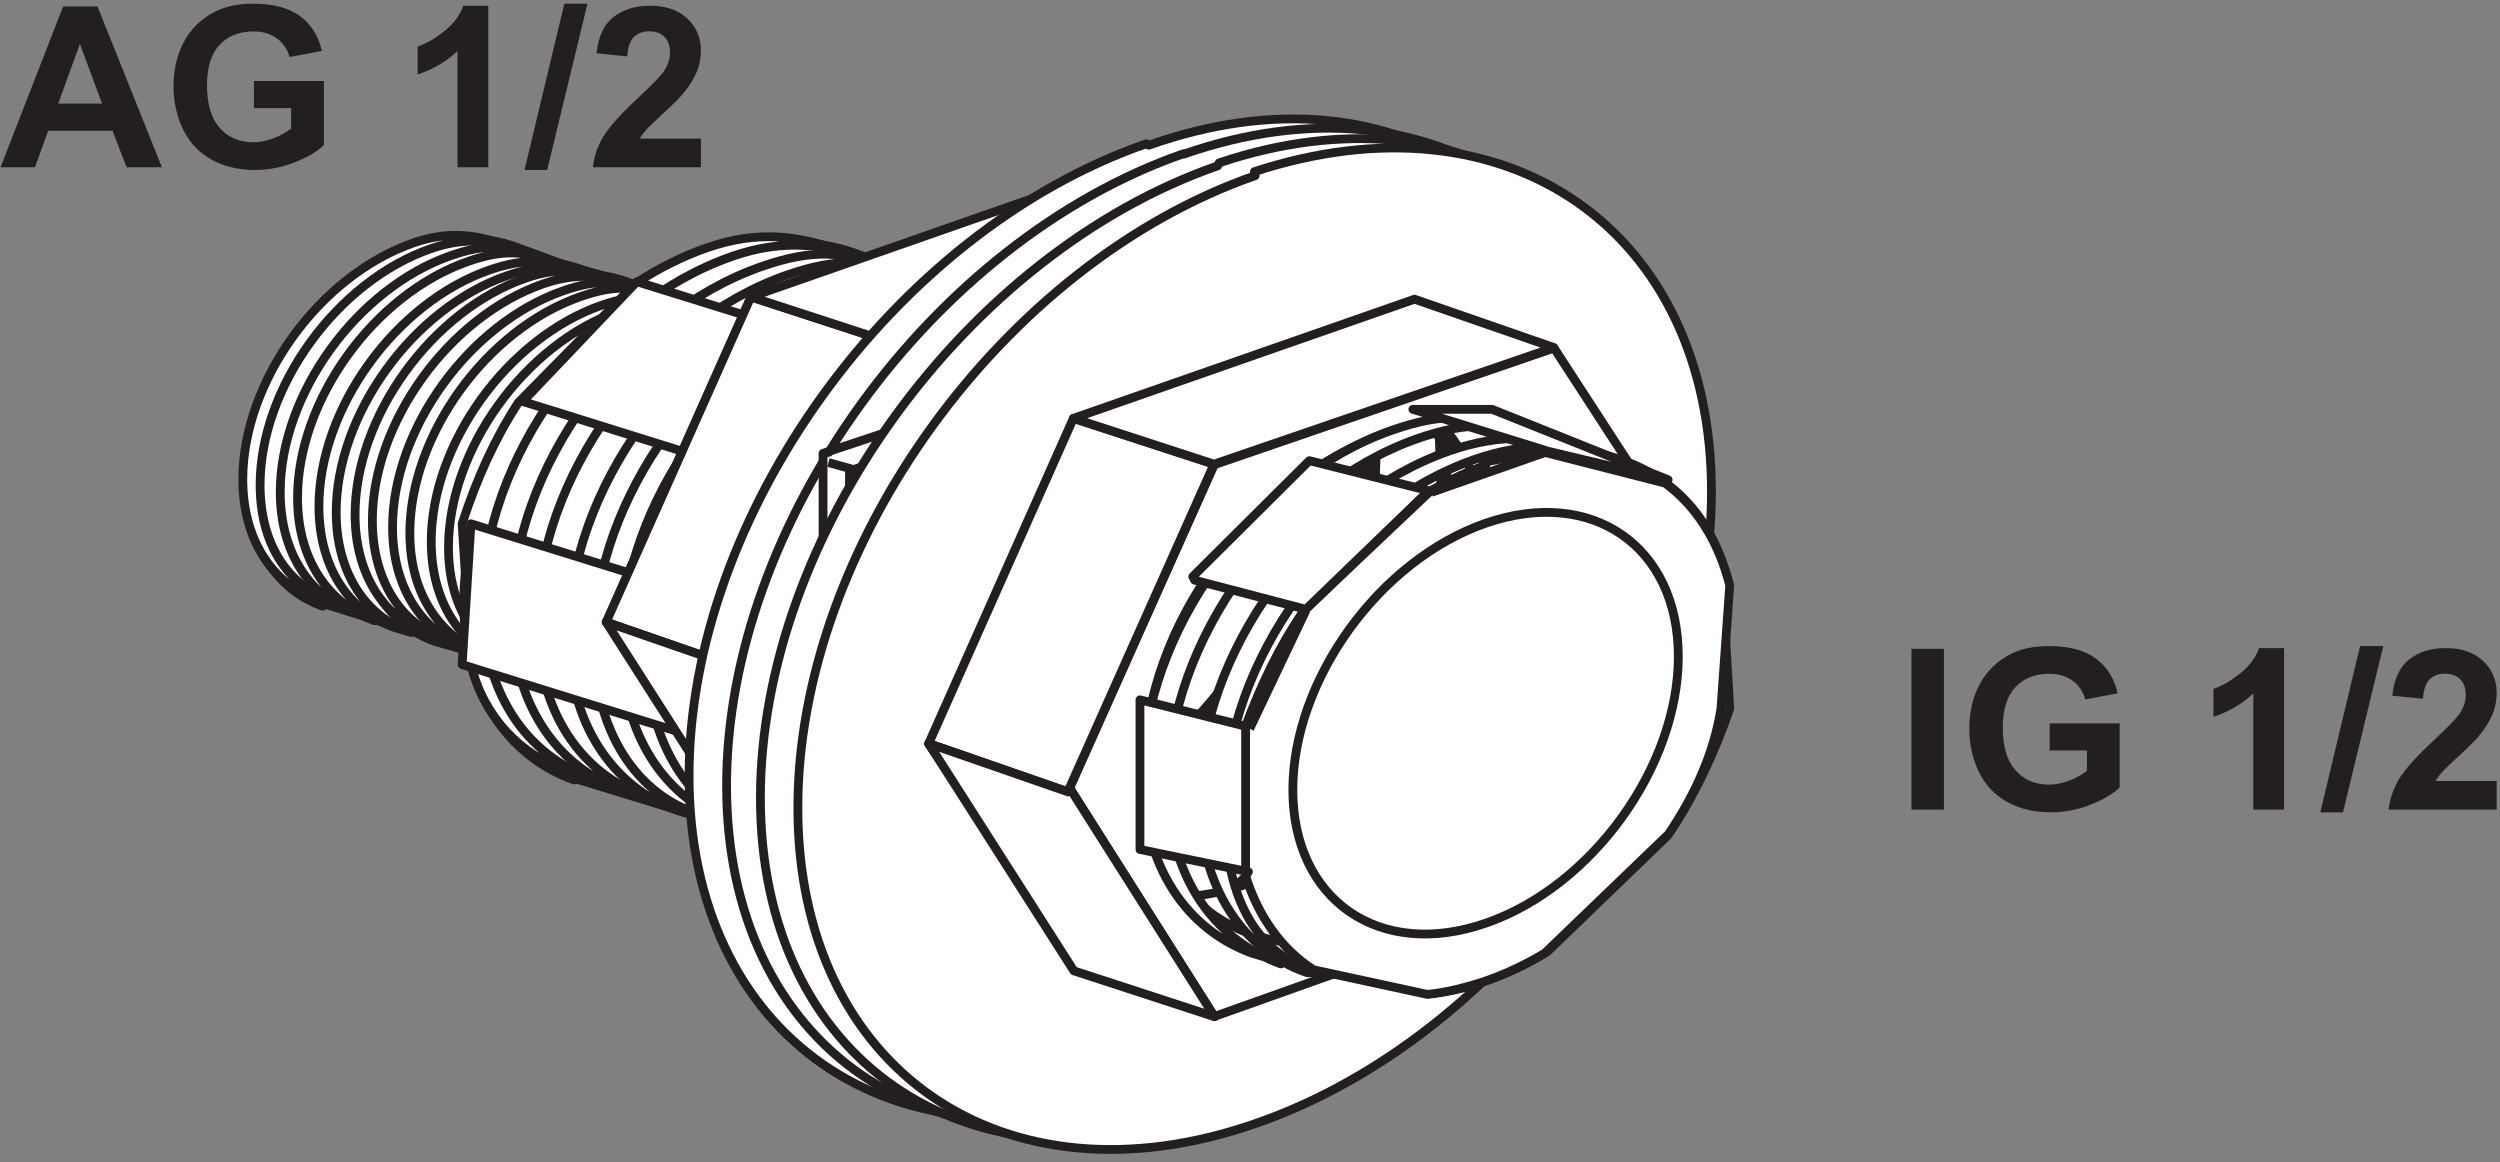 <?xml version="1.0" encoding="UTF-8"?>
<svg xmlns="http://www.w3.org/2000/svg" xmlns:xlink="http://www.w3.org/1999/xlink" width="284pt" height="132pt" viewBox="0 0 284 132" version="1.1">
<rect x="0" y="0" width="284" height="132" fill="#808080" stroke="none"/>
<defs>
<clipPath id="clip1">
  <path d="M 90 16 L 195 16 L 195 131 L 90 131 Z "/>
</clipPath>
<clipPath id="clip2">
  <path d="M 0 0.199 L 19 0.199 L 19 20 L 0 20 Z "/>
</clipPath>
<clipPath id="clip3">
  <path d="M 19 0.199 L 37 0.199 L 37 20 L 19 20 Z "/>
</clipPath>
<clipPath id="clip4">
  <path d="M 47 0.199 L 56 0.199 L 56 20 L 47 20 Z "/>
</clipPath>
<clipPath id="clip5">
  <path d="M 59 0.199 L 67 0.199 L 67 20 L 59 20 Z "/>
</clipPath>
<clipPath id="clip6">
  <path d="M 67 0.199 L 80 0.199 L 80 19 L 67 19 Z "/>
</clipPath>
<clipPath id="clip7">
  <path d="M 271 73 L 283.68 73 L 283.68 92 L 271 92 Z "/>
</clipPath>
</defs>
<g id="surface1">
<path style=" stroke:none;fill-rule:evenodd;fill:rgb(100%,100%,100%);fill-opacity:1;" d="M 36.664 68.867 C 31.516 67.043 28.105 62.059 28.105 55.113 C 28.105 44.02 36.797 31.973 47.508 28.258 C 51.527 26.863 55.27 26.887 58.352 27.969 L 72.008 32.984 L 49.238 72.5 L 36.66 68.867 "/>
<path style="fill:none;stroke-width:10;stroke-linecap:butt;stroke-linejoin:round;stroke:rgb(13.719%,12.157%,12.547%);stroke-opacity:1;stroke-miterlimit:22.926;" d="M 366.641 631.328 C 315.156 649.57 281.055 699.414 281.055 768.867 C 281.055 879.805 367.969 1000.273 475.078 1037.422 C 515.273 1051.367 552.695 1051.133 583.516 1040.312 L 720.078 990.156 L 492.383 595 L 365 635 Z " transform="matrix(0.1,0,0,-0.1,0,132)"/>
<path style=" stroke:none;fill-rule:evenodd;fill:rgb(100%,100%,100%);fill-opacity:1;" d="M 38.051 68.77 L 36.141 68.199 C 30.992 66.371 27.582 61.395 27.582 54.445 C 27.582 43.352 36.277 31.305 46.984 27.586 C 51.004 26.188 54.121 26.695 57.211 27.77 L 59.219 28.383 C 56.082 27.355 52.965 26.848 48.953 28.246 C 38.238 31.969 29.547 44.012 29.547 55.105 C 29.547 62.055 32.957 67.031 38.055 68.77 "/>
<path style="fill:none;stroke-width:10;stroke-linecap:butt;stroke-linejoin:round;stroke:rgb(13.719%,12.157%,12.547%);stroke-opacity:1;stroke-miterlimit:22.926;" d="M 380.508 632.305 L 361.406 638.008 C 309.922 656.289 275.82 706.055 275.82 775.547 C 275.82 886.484 362.773 1006.953 469.844 1044.141 C 510.039 1058.125 541.211 1053.047 572.109 1042.305 L 592.188 1036.172 C 560.82 1046.445 529.648 1051.523 489.531 1037.539 C 382.383 1000.312 295.469 879.883 295.469 768.945 C 295.469 699.453 329.57 649.688 385 635 Z " transform="matrix(0.1,0,0,-0.1,0,132)"/>
<path style=" stroke:none;fill-rule:evenodd;fill:rgb(100%,100%,100%);fill-opacity:1;" d="M 42.305 70.215 L 40.395 69.648 C 35.246 67.82 31.836 62.844 31.836 55.898 C 31.836 44.797 40.527 32.758 51.238 29.027 C 55.258 27.633 57.484 27.914 60.57 28.988 L 62.582 29.602 C 59.453 28.566 57.223 28.297 53.207 29.688 C 42.496 33.41 33.801 45.457 33.801 56.551 C 33.801 63.5 37.215 68.48 42.309 70.215 "/>
<path style="fill:none;stroke-width:10;stroke-linecap:butt;stroke-linejoin:round;stroke:rgb(13.719%,12.157%,12.547%);stroke-opacity:1;stroke-miterlimit:22.926;" d="M 423.047 617.852 L 403.945 623.516 C 352.461 641.797 318.359 691.562 318.359 761.016 C 318.359 872.031 405.273 992.422 512.383 1029.727 C 552.578 1043.672 574.844 1040.859 605.703 1030.117 L 625.82 1023.984 C 594.531 1034.336 572.227 1037.031 532.07 1023.125 C 424.961 985.898 338.008 865.43 338.008 754.492 C 338.008 685 372.148 635.195 425 615 Z " transform="matrix(0.1,0,0,-0.1,0,132)"/>
<path style=" stroke:none;fill-rule:evenodd;fill:rgb(100%,100%,100%);fill-opacity:1;" d="M 46.699 71.844 L 44.789 71.273 C 39.641 69.449 36.23 64.469 36.23 57.523 C 36.23 46.426 44.922 34.379 55.633 30.66 C 59.648 29.262 62.859 29.492 65.945 30.574 L 67.957 31.188 C 64.82 30.156 61.617 29.922 57.598 31.32 C 46.883 35.039 38.191 47.086 38.191 58.184 C 38.191 65.133 41.605 70.105 46.699 71.844 "/>
<path style="fill:none;stroke-width:10;stroke-linecap:butt;stroke-linejoin:round;stroke:rgb(13.719%,12.157%,12.547%);stroke-opacity:1;stroke-miterlimit:22.926;" d="M 466.992 601.562 L 447.891 607.266 C 396.406 625.508 362.305 675.312 362.305 744.766 C 362.305 855.742 449.219 976.211 556.328 1013.398 C 596.484 1027.383 628.594 1025.078 659.453 1014.258 L 679.57 1008.125 C 648.203 1018.438 616.172 1020.781 575.977 1006.797 C 468.828 969.609 381.914 849.141 381.914 738.164 C 381.914 668.672 416.055 618.945 466.992 601.562 Z " transform="matrix(0.1,0,0,-0.1,0,132)"/>
<path style=" stroke:none;fill-rule:evenodd;fill:rgb(100%,100%,100%);fill-opacity:1;" d="M 49.422 72.871 C 44.281 71.047 40.863 66.066 40.863 59.117 C 40.863 48.023 49.562 35.977 60.27 32.254 C 64.289 30.859 68.031 30.891 71.117 31.973 L 84.773 36.988 L 62.004 76.504 L 49.422 72.871 "/>
<path style="fill:none;stroke-width:10;stroke-linecap:butt;stroke-linejoin:round;stroke:rgb(13.719%,12.157%,12.547%);stroke-opacity:1;stroke-miterlimit:22.926;" d="M 494.219 591.289 C 442.812 609.531 408.633 659.336 408.633 728.828 C 408.633 839.766 495.625 960.234 602.695 997.461 C 642.891 1011.406 680.312 1011.094 711.172 1000.273 L 847.734 950.117 L 620.039 554.961 Z " transform="matrix(0.1,0,0,-0.1,0,132)"/>
<path style=" stroke:none;fill-rule:evenodd;fill:rgb(100%,100%,100%);fill-opacity:1;" d="M 50.812 72.773 L 48.895 72.203 C 43.754 70.375 40.336 65.395 40.336 58.449 C 40.336 47.355 49.027 35.309 59.738 31.59 C 63.758 30.191 66.871 30.699 69.969 31.773 L 71.973 32.387 C 68.84 31.355 65.719 30.852 61.707 32.246 C 50.992 35.973 42.301 48.012 42.301 59.109 C 42.301 66.059 45.715 71.039 50.812 72.777 "/>
<path style="fill:none;stroke-width:10;stroke-linecap:butt;stroke-linejoin:round;stroke:rgb(13.719%,12.157%,12.547%);stroke-opacity:1;stroke-miterlimit:22.926;" d="M 508.125 592.266 L 488.945 597.969 C 437.539 616.25 403.359 666.055 403.359 735.508 C 403.359 846.445 490.273 966.914 597.383 1004.102 C 637.578 1018.086 668.711 1013.008 699.688 1002.266 L 719.727 996.133 C 688.398 1006.445 657.188 1011.484 617.07 997.539 C 509.922 960.273 423.008 839.883 423.008 728.906 C 423.008 659.414 457.148 609.609 505 595 Z " transform="matrix(0.1,0,0,-0.1,0,132)"/>
<path style=" stroke:none;fill-rule:evenodd;fill:rgb(100%,100%,100%);fill-opacity:1;" d="M 55.07 74.219 L 53.148 73.648 C 48.012 71.828 44.594 66.84 44.594 59.895 C 44.594 48.801 53.281 36.754 63.996 33.031 C 68.016 31.637 70.234 31.91 73.324 32.992 L 75.336 33.602 C 72.203 32.574 69.98 32.293 65.961 33.691 C 55.25 37.41 46.559 49.457 46.559 60.551 C 46.559 67.496 49.973 72.484 55.07 74.215 "/>
<path style="fill:none;stroke-width:10;stroke-linecap:butt;stroke-linejoin:round;stroke:rgb(13.719%,12.157%,12.547%);stroke-opacity:1;stroke-miterlimit:22.926;" d="M 550.703 577.812 L 531.484 583.516 C 480.117 601.719 445.938 651.602 445.938 721.055 C 445.938 831.992 532.812 952.461 639.961 989.688 C 680.156 1003.633 702.344 1000.898 733.242 990.078 L 753.359 983.984 C 722.031 994.258 699.805 997.07 659.609 983.086 C 552.5 945.898 465.586 825.43 465.586 714.492 C 465.586 645.039 499.727 595.156 555 575 Z " transform="matrix(0.1,0,0,-0.1,0,132)"/>
<path style=" stroke:none;fill-rule:evenodd;fill:rgb(100%,100%,100%);fill-opacity:1;" d="M 59.461 75.844 L 57.543 75.277 C 52.398 73.449 48.988 68.469 48.988 61.523 C 48.988 50.426 57.676 38.383 68.387 34.66 C 72.402 33.266 75.613 33.496 78.699 34.578 L 80.711 35.188 C 77.57 34.156 74.367 33.922 70.352 35.32 C 59.637 39.039 50.949 51.086 50.949 62.184 C 50.949 69.129 54.359 74.109 59.461 75.84 "/>
<path style="fill:none;stroke-width:10;stroke-linecap:butt;stroke-linejoin:round;stroke:rgb(13.719%,12.157%,12.547%);stroke-opacity:1;stroke-miterlimit:22.926;" d="M 594.609 561.562 L 575.43 567.227 C 523.984 585.508 489.883 635.312 489.883 704.766 C 489.883 815.742 576.758 936.172 683.867 973.398 C 724.023 987.344 756.133 985.039 786.992 974.219 L 807.109 968.125 C 775.703 978.438 743.672 980.781 703.516 966.797 C 596.367 929.609 509.492 809.141 509.492 698.164 C 509.492 628.711 543.594 578.906 595 565 Z " transform="matrix(0.1,0,0,-0.1,0,132)"/>
<path style=" stroke:none;fill-rule:evenodd;fill:rgb(100%,100%,100%);fill-opacity:1;" d="M 71.219 40.27 C 62.973 43.125 56.25 52.402 56.25 60.957 C 56.25 69.516 62.977 74.16 71.219 71.297 C 79.461 68.457 86.156 59.164 86.156 50.609 C 86.156 42.051 79.461 37.422 71.219 40.27 "/>
<path style="fill:none;stroke-width:10;stroke-linecap:butt;stroke-linejoin:round;stroke:rgb(13.719%,12.157%,12.547%);stroke-opacity:1;stroke-miterlimit:22.926;" d="M 712.188 917.305 C 629.727 888.75 562.5 795.977 562.5 710.43 C 562.5 624.844 629.766 578.398 712.188 607.031 C 794.609 635.43 861.562 728.359 861.562 813.906 C 861.562 899.492 794.609 945.781 715 915 Z " transform="matrix(0.1,0,0,-0.1,0,132)"/>
<path style=" stroke:none;fill-rule:evenodd;fill:rgb(100%,100%,100%);fill-opacity:1;" d="M 65.215 88.602 C 57.68 85.922 52.684 78.637 52.684 68.461 C 52.684 52.215 65.414 34.582 81.09 29.129 C 86.98 27.086 92.461 27.129 96.98 28.711 L 124.531 39.086 L 94.617 97.441 L 65.211 88.602 "/>
<path style="fill:none;stroke-width:10;stroke-linecap:butt;stroke-linejoin:round;stroke:rgb(13.719%,12.157%,12.547%);stroke-opacity:1;stroke-miterlimit:22.926;" d="M 652.148 433.984 C 576.797 460.781 526.836 533.633 526.836 635.391 C 526.836 797.852 654.141 974.18 810.898 1028.711 C 869.805 1049.141 924.609 1048.711 969.805 1032.891 L 1245.312 929.141 L 946.172 345.586 L 655 435 Z " transform="matrix(0.1,0,0,-0.1,0,132)"/>
<path style=" stroke:none;fill-rule:evenodd;fill:rgb(100%,100%,100%);fill-opacity:1;" d="M 67.246 88.457 L 64.438 87.621 C 59.027 85.703 54.918 81.391 53.039 75.34 L 52.969 59.109 C 54.121 54.465 56.172 49.898 58.895 45.715 L 72.215 32.184 C 74.781 30.492 77.504 29.125 80.32 28.145 C 86.207 26.098 90.773 26.832 95.289 28.414 L 98.234 29.309 C 93.648 27.801 89.086 27.066 83.199 29.113 C 67.512 34.559 54.789 52.195 54.789 68.445 C 54.789 78.617 59.785 85.906 67.246 88.453 "/>
<path style="fill:none;stroke-width:10;stroke-linecap:butt;stroke-linejoin:round;stroke:rgb(13.719%,12.157%,12.547%);stroke-opacity:1;stroke-miterlimit:22.926;" d="M 672.461 435.43 L 644.375 443.789 C 590.273 462.969 549.18 506.094 535 565 L 525 725 C 541.211 775.352 561.719 821.016 588.945 862.852 L 722.148 998.164 C 747.812 1015.078 775.039 1028.75 803.203 1038.555 C 862.07 1059.023 907.734 1051.68 952.891 1035.859 L 982.344 1026.914 C 936.484 1041.992 890.859 1049.336 831.992 1028.867 C 675.117 974.414 547.891 798.047 547.891 635.547 C 547.891 533.828 597.852 460.938 675 435 Z " transform="matrix(0.1,0,0,-0.1,0,132)"/>
<path style=" stroke:none;fill-rule:evenodd;fill:rgb(100%,100%,100%);fill-opacity:1;" d="M 73.473 90.578 L 70.664 89.738 C 63.137 87.066 58.137 79.773 58.137 69.598 C 58.137 53.352 70.863 35.719 86.547 30.266 C 92.43 28.223 95.691 28.629 100.215 30.199 L 103.156 31.098 C 98.57 29.594 95.312 29.188 89.426 31.234 C 73.738 36.68 61.012 54.316 61.012 70.562 C 61.012 80.738 66.012 88.031 73.473 90.574 "/>
<path style="fill:none;stroke-width:10;stroke-linecap:butt;stroke-linejoin:round;stroke:rgb(13.719%,12.157%,12.547%);stroke-opacity:1;stroke-miterlimit:22.926;" d="M 734.727 414.219 L 706.641 422.617 C 631.367 449.336 581.367 522.266 581.367 624.023 C 581.367 786.484 708.633 962.812 865.469 1017.344 C 924.297 1037.773 956.914 1033.711 1002.148 1018.008 L 1031.562 1009.023 C 985.703 1024.062 953.125 1028.125 894.258 1007.656 C 737.383 953.203 610.117 776.836 610.117 614.375 C 610.117 512.617 660.117 439.688 735 415 Z " transform="matrix(0.1,0,0,-0.1,0,132)"/>
<path style=" stroke:none;fill-rule:evenodd;fill:rgb(100%,100%,100%);fill-opacity:1;" d="M 79.91 92.957 L 77.102 92.121 C 69.57 89.445 64.574 82.156 64.574 71.984 C 64.574 55.734 77.305 38.098 92.984 32.648 C 98.867 30.605 103.566 30.945 108.086 32.523 L 111.035 33.418 C 106.441 31.914 101.746 31.57 95.859 33.617 C 80.18 39.066 67.449 56.707 67.449 72.953 C 67.449 83.121 72.445 90.414 79.906 92.957 "/>
<path style="fill:none;stroke-width:10;stroke-linecap:butt;stroke-linejoin:round;stroke:rgb(13.719%,12.157%,12.547%);stroke-opacity:1;stroke-miterlimit:22.926;" d="M 799.102 390.43 L 771.016 398.789 C 695.703 425.547 645.742 498.438 645.742 600.156 C 645.742 762.656 773.047 939.023 929.844 993.516 C 988.672 1013.945 1035.664 1010.547 1080.859 994.766 L 1110.352 985.82 C 1064.414 1000.859 1017.461 1004.297 958.594 983.828 C 801.797 929.336 674.492 752.93 674.492 590.469 C 674.492 488.789 724.453 415.859 795 395 Z " transform="matrix(0.1,0,0,-0.1,0,132)"/>
<path style=" stroke:none;fill-rule:evenodd;fill:rgb(100%,100%,100%);fill-opacity:1;" d="M 85.922 94.316 L 83.117 93.484 C 75.586 90.809 70.59 83.512 70.59 73.348 C 70.59 57.094 83.324 39.461 99.004 34.012 C 104.887 31.965 109.449 32.699 113.973 34.281 L 116.918 35.176 C 112.332 33.668 107.766 32.93 101.883 34.973 C 86.199 40.422 73.473 58.062 73.473 74.309 C 73.473 84.48 78.469 91.777 85.926 94.316 "/>
<path style="fill:none;stroke-width:10;stroke-linecap:butt;stroke-linejoin:round;stroke:rgb(13.719%,12.157%,12.547%);stroke-opacity:1;stroke-miterlimit:22.926;" d="M 859.219 376.836 L 831.172 385.156 C 755.859 411.914 705.898 484.883 705.898 586.523 C 705.898 749.062 833.242 925.391 990.039 979.883 C 1048.867 1000.352 1094.492 993.008 1139.727 977.188 L 1169.18 968.242 C 1123.32 983.32 1077.656 990.703 1018.828 970.273 C 861.992 915.781 734.727 739.375 734.727 576.914 C 734.727 475.195 784.688 402.227 855 375 Z " transform="matrix(0.1,0,0,-0.1,0,132)"/>
<path style=" stroke:none;fill-rule:evenodd;fill:rgb(100%,100%,100%);fill-opacity:1;" d="M 92.156 96.434 L 89.352 95.602 C 81.82 92.926 76.82 85.633 76.82 75.461 C 76.82 59.211 89.555 41.574 105.234 36.125 C 111.117 34.082 114.379 34.488 118.898 36.066 L 121.84 36.961 C 117.254 35.449 113.992 35.047 108.109 37.09 C 92.43 42.535 79.703 60.176 79.703 76.422 C 79.703 86.598 84.695 93.891 92.156 96.43 "/>
<path style="fill:none;stroke-width:10;stroke-linecap:butt;stroke-linejoin:round;stroke:rgb(13.719%,12.157%,12.547%);stroke-opacity:1;stroke-miterlimit:22.926;" d="M 921.562 355.664 L 893.516 363.984 C 818.203 390.742 768.203 463.672 768.203 565.391 C 768.203 727.891 895.547 904.258 1052.344 958.75 C 1111.172 979.18 1143.789 975.117 1188.984 959.336 L 1218.398 950.391 C 1172.539 965.508 1139.922 969.531 1081.094 949.102 C 924.297 894.648 797.031 718.242 797.031 555.781 C 797.031 454.023 846.953 381.094 925 355 Z " transform="matrix(0.1,0,0,-0.1,0,132)"/>
<path style=" stroke:none;fill-rule:evenodd;fill:rgb(100%,100%,100%);fill-opacity:1;" d="M 95.164 97.934 C 87.629 95.254 82.633 87.961 82.633 77.785 C 82.633 61.539 95.367 43.902 111.047 38.457 C 116.926 36.41 122.414 36.461 126.93 38.035 L 146.926 45.387 L 113.586 103.246 L 95.164 97.934 "/>
<path style="fill:none;stroke-width:10;stroke-linecap:butt;stroke-linejoin:round;stroke:rgb(13.719%,12.157%,12.547%);stroke-opacity:1;stroke-miterlimit:22.926;" d="M 951.641 340.664 C 876.289 367.461 826.328 440.391 826.328 542.148 C 826.328 704.609 953.672 880.977 1110.469 935.43 C 1169.258 955.898 1224.141 955.391 1269.297 939.648 L 1469.258 866.133 L 1135.859 287.539 L 955 345 Z " transform="matrix(0.1,0,0,-0.1,0,132)"/>
<path style=" stroke:none;fill-rule:evenodd;fill:rgb(100%,100%,100%);fill-opacity:1;" d="M 97.195 97.785 L 94.387 96.957 C 86.852 94.277 81.855 86.984 81.855 76.812 C 81.855 60.562 94.59 42.926 110.27 37.477 C 116.156 35.434 120.723 36.172 125.242 37.746 L 128.184 38.645 C 123.602 37.141 119.035 36.398 113.148 38.445 C 97.465 43.891 84.734 61.531 84.734 77.777 C 84.734 87.953 89.734 95.238 97.199 97.785 "/>
<path style="fill:none;stroke-width:10;stroke-linecap:butt;stroke-linejoin:round;stroke:rgb(13.719%,12.157%,12.547%);stroke-opacity:1;stroke-miterlimit:22.926;" d="M 971.953 342.148 L 943.867 350.43 C 868.516 377.227 818.555 450.156 818.555 551.875 C 818.555 714.375 945.898 890.742 1102.695 945.234 C 1161.562 965.664 1207.227 958.281 1252.422 942.539 L 1281.836 933.555 C 1236.016 948.594 1190.352 956.016 1131.484 935.547 C 974.648 881.094 847.344 704.688 847.344 542.227 C 847.344 440.469 897.344 367.617 975 345 Z " transform="matrix(0.1,0,0,-0.1,0,132)"/>
<path style=" stroke:none;fill-rule:evenodd;fill:rgb(100%,100%,100%);fill-opacity:1;" d="M 103.422 99.902 L 100.617 99.07 C 93.086 96.398 88.09 89.102 88.09 78.93 C 88.09 62.68 100.816 45.039 116.504 39.594 C 122.383 37.547 125.645 37.953 130.164 39.531 L 133.113 40.426 C 128.523 38.914 125.262 38.512 119.379 40.559 C 103.695 46.008 90.965 63.641 90.965 79.895 C 90.965 90.062 95.965 97.355 103.426 99.898 "/>
<path style="fill:none;stroke-width:10;stroke-linecap:butt;stroke-linejoin:round;stroke:rgb(13.719%,12.157%,12.547%);stroke-opacity:1;stroke-miterlimit:22.926;" d="M 1034.219 320.977 L 1006.172 329.297 C 930.859 356.016 880.898 428.984 880.898 530.703 C 880.898 693.203 1008.164 869.609 1165.039 924.062 C 1223.828 944.531 1256.445 940.469 1301.641 924.688 L 1331.133 915.742 C 1285.234 930.859 1252.617 934.883 1193.789 914.414 C 1036.953 859.922 909.648 683.594 909.648 521.055 C 909.648 419.375 959.648 346.445 1035 325 Z " transform="matrix(0.1,0,0,-0.1,0,132)"/>
<path style=" stroke:none;fill-rule:evenodd;fill:rgb(100%,100%,100%);fill-opacity:1;" d="M 109.855 102.285 L 107.051 101.449 C 99.52 98.773 94.523 91.48 94.523 81.309 C 94.523 65.062 107.25 47.422 122.934 41.973 C 128.816 39.934 133.512 40.273 138.035 41.848 L 140.98 42.75 C 136.391 41.238 131.691 40.895 125.812 42.941 C 110.125 48.391 97.398 66.027 97.398 82.277 C 97.398 92.449 102.395 99.742 109.855 102.285 "/>
<path style="fill:none;stroke-width:10;stroke-linecap:butt;stroke-linejoin:round;stroke:rgb(13.719%,12.157%,12.547%);stroke-opacity:1;stroke-miterlimit:22.926;" d="M 1098.555 297.148 L 1070.508 305.508 C 995.195 332.266 945.234 405.195 945.234 506.914 C 945.234 669.375 1072.5 845.781 1229.336 900.273 C 1288.164 920.664 1335.117 917.266 1380.352 901.523 L 1409.805 892.5 C 1363.906 907.617 1316.914 911.055 1258.125 890.586 C 1101.25 836.094 973.984 659.727 973.984 497.227 C 973.984 395.508 1023.945 322.578 1095 295 Z " transform="matrix(0.1,0,0,-0.1,0,132)"/>
<path style=" stroke:none;fill-rule:evenodd;fill:rgb(100%,100%,100%);fill-opacity:1;" d="M 113.84 103.789 C 106.309 101.113 101.312 93.824 101.312 83.648 C 101.312 67.402 114.047 49.766 129.723 44.32 C 135.613 42.273 141.09 42.316 145.605 43.898 L 165.605 51.246 L 132.262 109.109 L 113.84 103.789 "/>
<path style="fill:none;stroke-width:10;stroke-linecap:butt;stroke-linejoin:round;stroke:rgb(13.719%,12.157%,12.547%);stroke-opacity:1;stroke-miterlimit:22.926;" d="M 1138.398 282.109 C 1063.086 308.867 1013.125 381.758 1013.125 483.516 C 1013.125 645.977 1140.469 822.344 1297.227 876.797 C 1356.133 897.266 1410.898 896.836 1456.055 881.016 L 1656.055 807.539 L 1322.617 228.906 L 1135 285 Z " transform="matrix(0.1,0,0,-0.1,0,132)"/>
<path style=" stroke:none;fill-rule:evenodd;fill:rgb(100%,100%,100%);fill-opacity:1;" d="M 115.879 103.648 L 113.07 102.812 C 105.539 100.137 100.539 92.844 100.539 82.672 C 100.539 66.426 113.273 48.785 128.953 43.34 C 134.84 41.293 139.402 42.027 143.926 43.613 L 146.867 44.504 C 142.281 43 137.715 42.258 131.828 44.305 C 116.141 49.754 103.414 67.391 103.414 83.641 C 103.414 93.812 108.414 101.102 115.879 103.648 "/>
<path style="fill:none;stroke-width:10;stroke-linecap:butt;stroke-linejoin:round;stroke:rgb(13.719%,12.157%,12.547%);stroke-opacity:1;stroke-miterlimit:22.926;" d="M 1158.789 283.516 L 1130.703 291.875 C 1055.391 318.633 1005.391 391.562 1005.391 493.281 C 1005.391 655.742 1132.734 832.148 1289.531 886.602 C 1348.398 907.07 1394.023 899.727 1439.258 883.867 L 1468.672 874.961 C 1422.812 890 1377.148 897.422 1318.281 876.953 C 1161.406 822.461 1034.141 646.094 1034.141 483.594 C 1034.141 381.875 1084.141 308.984 1155 285 Z " transform="matrix(0.1,0,0,-0.1,0,132)"/>
<path style=" stroke:none;fill-rule:evenodd;fill:rgb(100%,100%,100%);fill-opacity:1;" d="M 122.105 105.766 L 119.301 104.93 C 111.77 102.254 106.773 94.961 106.773 84.785 C 106.773 68.539 119.504 50.902 135.188 45.453 C 141.066 43.41 144.328 43.816 148.848 45.395 L 151.797 46.289 C 147.207 44.777 143.949 44.375 138.062 46.422 C 122.379 51.871 109.648 69.504 109.648 85.758 C 109.648 95.926 114.648 103.219 122.105 105.762 "/>
<path style="fill:none;stroke-width:10;stroke-linecap:butt;stroke-linejoin:round;stroke:rgb(13.719%,12.157%,12.547%);stroke-opacity:1;stroke-miterlimit:22.926;" d="M 1221.055 262.344 L 1193.008 270.703 C 1117.695 297.461 1067.734 370.391 1067.734 472.148 C 1067.734 634.609 1195.039 810.977 1351.875 865.469 C 1410.664 885.898 1443.281 881.836 1488.477 866.055 L 1517.969 857.109 C 1472.07 872.227 1439.492 876.25 1380.625 855.781 C 1223.789 801.289 1096.484 624.961 1096.484 462.422 C 1096.484 360.742 1146.484 287.812 1225 265 Z " transform="matrix(0.1,0,0,-0.1,0,132)"/>
<path style=" stroke:none;fill-rule:evenodd;fill:rgb(100%,100%,100%);fill-opacity:1;" d="M 128.539 108.145 L 125.734 107.312 C 118.203 104.637 113.207 97.344 113.207 87.172 C 113.207 70.926 125.938 53.285 141.617 47.836 C 147.504 45.793 152.199 46.133 156.719 47.711 L 159.664 48.605 C 155.078 47.102 150.379 46.762 144.496 48.805 C 128.812 54.254 116.078 71.887 116.078 88.141 C 116.078 98.309 121.078 105.602 128.535 108.145 "/>
<path style="fill:none;stroke-width:10;stroke-linecap:butt;stroke-linejoin:round;stroke:rgb(13.719%,12.157%,12.547%);stroke-opacity:1;stroke-miterlimit:22.926;" d="M 1285.391 238.555 L 1257.344 246.875 C 1182.031 273.633 1132.07 346.562 1132.07 448.281 C 1132.07 610.742 1259.375 787.148 1416.172 841.641 C 1475.039 862.07 1521.992 858.672 1567.188 842.891 L 1596.641 833.945 C 1550.781 848.984 1503.789 852.383 1444.961 831.953 C 1288.125 777.461 1160.781 601.133 1160.781 438.594 C 1160.781 336.914 1210.781 263.984 1285 235 Z " transform="matrix(0.1,0,0,-0.1,0,132)"/>
<path style=" stroke:none;fill-rule:evenodd;fill:rgb(100%,100%,100%);fill-opacity:1;" d="M 145.758 56.051 C 133.688 60.234 123.836 73.82 123.836 86.352 C 123.836 98.879 133.688 105.676 145.758 101.492 C 157.828 97.328 167.629 83.719 167.629 71.188 C 167.629 58.66 157.824 51.883 145.758 56.051 "/>
<path style="fill:none;stroke-width:10;stroke-linecap:butt;stroke-linejoin:round;stroke:rgb(13.719%,12.157%,12.547%);stroke-opacity:1;stroke-miterlimit:22.926;" d="M 1457.578 759.492 C 1336.875 717.656 1238.359 581.797 1238.359 456.484 C 1238.359 331.211 1336.875 263.242 1457.578 305.078 C 1578.281 346.719 1676.289 482.812 1676.289 608.125 C 1676.289 733.398 1578.242 801.172 1457.578 759.492 Z " transform="matrix(0.1,0,0,-0.1,0,132)"/>
<path style="fill-rule:evenodd;fill:rgb(100%,100%,100%);fill-opacity:1;stroke-width:10;stroke-linecap:butt;stroke-linejoin:round;stroke:rgb(13.719%,12.157%,12.547%);stroke-opacity:1;stroke-miterlimit:22.926;" d="M 1771.875 673.398 L 1900.117 718.281 " transform="matrix(0.1,0,0,-0.1,0,132)"/>
<path style="fill-rule:evenodd;fill:rgb(100%,100%,100%);fill-opacity:1;stroke-width:10;stroke-linecap:butt;stroke-linejoin:round;stroke:rgb(13.719%,12.157%,12.547%);stroke-opacity:1;stroke-miterlimit:22.926;" d="M 1629.609 539.453 L 1565.547 404.844 " transform="matrix(0.1,0,0,-0.1,0,132)"/>
<path style=" stroke:none;fill-rule:evenodd;fill:rgb(100%,100%,100%);fill-opacity:1;" d="M 156.418 107.758 L 52.898 75.844 L 53.129 59.195 L 156.559 91.312 L 156.422 107.758 "/>
<path style="fill:none;stroke-width:10;stroke-linecap:butt;stroke-linejoin:round;stroke:rgb(13.719%,12.157%,12.547%);stroke-opacity:1;stroke-miterlimit:22.926;" d="M 1564.18 242.422 L 525 565 L 535 725 L 1565 405 L 1565 245 Z " transform="matrix(0.1,0,0,-0.1,0,132)"/>
<path style=" stroke:none;fill-rule:evenodd;fill:rgb(100%,100%,100%);fill-opacity:1;" d="M 59.312 45.586 L 162.938 77.945 L 176.898 64.469 L 72.344 32.004 L 59.312 45.586 "/>
<path style="fill:none;stroke-width:10;stroke-linecap:butt;stroke-linejoin:round;stroke:rgb(13.719%,12.157%,12.547%);stroke-opacity:1;stroke-miterlimit:22.926;" d="M 593.125 864.141 L 1629.375 540.547 L 1768.984 675.312 L 723.438 999.961 L 595 865 Z " transform="matrix(0.1,0,0,-0.1,0,132)"/>
<path style=" stroke:none;fill-rule:evenodd;fill:rgb(100%,100%,100%);fill-opacity:1;" d="M 105.121 30.34 C 90.176 35.523 77.984 52.344 77.984 67.848 C 77.984 83.359 90.18 91.777 105.121 86.594 C 120.066 81.434 132.199 64.594 132.199 49.082 C 132.199 33.57 120.066 25.176 105.121 30.34 Z M 69.262 70.945 L 85.906 33.758 L 124.496 20.5 L 148.633 42.793 L 149.086 63.008 L 136.016 86.996 L 104.605 99.543 L 85.91 96.434 L 69.266 70.941 "/>
<path style="fill:none;stroke-width:10;stroke-linecap:butt;stroke-linejoin:round;stroke:rgb(13.719%,12.157%,12.547%);stroke-opacity:1;stroke-miterlimit:22.926;" d="M 1051.211 1016.602 C 901.758 964.766 779.844 796.562 779.844 641.523 C 779.844 486.406 901.797 402.227 1051.211 454.062 C 1200.664 505.664 1321.992 674.062 1321.992 829.18 C 1321.992 984.297 1200.664 1068.242 1051.211 1016.602 Z M 692.617 610.547 L 859.062 982.422 L 1244.961 1115 L 1485 895 L 1495 685 L 1360.156 450.039 L 1046.055 324.57 L 859.102 355.664 L 695 615 Z " transform="matrix(0.1,0,0,-0.1,0,132)"/>
<path style=" stroke:none;fill-rule:evenodd;fill:rgb(100%,100%,100%);fill-opacity:1;" d="M 120.531 35.574 C 105.586 40.762 93.395 57.582 93.395 73.09 C 93.395 88.598 105.586 97.02 120.531 91.832 C 135.477 86.676 147.609 69.836 147.609 54.32 C 147.609 38.812 135.473 30.414 120.531 35.574 Z M 84.668 76.184 L 101.312 38.992 L 139.898 25.738 L 156.332 51.031 L 139.898 87.934 L 101.312 101.672 L 84.668 76.184 "/>
<path style="fill:none;stroke-width:10;stroke-linecap:butt;stroke-linejoin:round;stroke:rgb(13.719%,12.157%,12.547%);stroke-opacity:1;stroke-miterlimit:22.926;" d="M 1205.312 964.258 C 1055.859 912.383 933.945 744.18 933.945 589.102 C 933.945 434.023 1055.859 349.805 1205.312 401.68 C 1354.766 453.242 1476.094 621.641 1476.094 776.797 C 1476.094 931.875 1354.727 1015.859 1205.312 964.258 Z M 846.68 558.164 L 1013.125 930.078 L 1398.984 1062.617 L 1563.32 809.688 L 1398.984 440.664 L 1013.125 303.281 L 845 555 Z " transform="matrix(0.1,0,0,-0.1,0,132)"/>
<path style=" stroke:none;fill-rule:evenodd;fill:rgb(100%,100%,100%);fill-opacity:1;" d="M 84.699 76.164 L 68.859 70.672 L 85.297 33.73 L 101.277 38.934 L 84.699 76.164 "/>
<path style="fill:none;stroke-width:10;stroke-linecap:butt;stroke-linejoin:round;stroke:rgb(13.719%,12.157%,12.547%);stroke-opacity:1;stroke-miterlimit:22.926;" d="M 846.992 558.359 L 688.594 613.281 L 852.969 982.695 L 1012.773 930.664 L 845 555 Z " transform="matrix(0.1,0,0,-0.1,0,132)"/>
<path style=" stroke:none;fill-rule:evenodd;fill:rgb(100%,100%,100%);fill-opacity:1;" d="M 139.887 25.688 L 124.051 20.188 L 85.297 33.727 L 101.277 38.934 L 139.887 25.684 "/>
<path style="fill:none;stroke-width:10;stroke-linecap:butt;stroke-linejoin:round;stroke:rgb(13.719%,12.157%,12.547%);stroke-opacity:1;stroke-miterlimit:22.926;" d="M 1398.867 1063.125 L 1240.508 1118.125 L 852.969 982.734 L 1012.773 930.664 L 1395 1065 Z " transform="matrix(0.1,0,0,-0.1,0,132)"/>
<path style=" stroke:none;fill-rule:evenodd;fill:rgb(100%,100%,100%);fill-opacity:1;" d="M 84.699 76.164 L 68.859 70.672 L 85.359 96.488 L 101.34 101.703 L 84.699 76.168 "/>
<path style="fill:none;stroke-width:10;stroke-linecap:butt;stroke-linejoin:round;stroke:rgb(13.719%,12.157%,12.547%);stroke-opacity:1;stroke-miterlimit:22.926;" d="M 846.992 558.359 L 688.594 613.281 L 853.594 355.117 L 1013.398 302.969 L 845 555 Z " transform="matrix(0.1,0,0,-0.1,0,132)"/>
<path style=" stroke:none;fill-rule:evenodd;fill:rgb(100%,100%,100%);fill-opacity:1;" d="M 104.352 93.695 L 104.352 63.516 L 130.141 39.977 L 155.988 46.695 L 155.988 76.875 L 130.141 100.398 L 104.352 93.703 Z M 130.227 16.328 C 101.621 26.254 78.277 58.449 78.277 88.137 C 78.277 117.828 101.625 133.949 130.227 124.02 C 158.836 114.152 182.062 81.898 182.062 52.215 C 182.062 22.531 158.836 6.457 130.227 16.328 "/>
<path style="fill:none;stroke-width:10;stroke-linecap:butt;stroke-linejoin:round;stroke:rgb(13.719%,12.157%,12.547%);stroke-opacity:1;stroke-miterlimit:22.926;" d="M 1045 385 L 1045 685 L 1301.406 920.234 L 1555 855 L 1555 555 L 1301.406 316.016 Z M 1302.266 1156.719 C 1016.211 1057.461 782.773 735.508 782.773 438.633 C 782.773 141.719 1016.25 -19.492 1302.266 79.805 C 1588.359 178.477 1820.625 501.016 1820.625 797.852 C 1820.625 1094.688 1588.359 1255.43 1305 1155 Z " transform="matrix(0.1,0,0,-0.1,0,132)"/>
<path style=" stroke:none;fill-rule:evenodd;fill:rgb(100%,100%,100%);fill-opacity:1;" d="M 108.609 94.812 L 108.609 64.637 L 134.395 41.094 L 160.242 47.816 L 160.242 77.988 L 134.395 101.508 Z M 134.48 17.449 C 105.875 27.375 82.539 59.574 82.539 89.258 C 82.539 118.945 105.875 135.062 134.48 125.137 C 163.09 115.27 186.32 83.016 186.32 53.332 C 186.32 23.645 163.09 7.574 134.48 17.445 "/>
<path style="fill:none;stroke-width:10;stroke-linecap:butt;stroke-linejoin:round;stroke:rgb(13.719%,12.157%,12.547%);stroke-opacity:1;stroke-miterlimit:22.926;" d="M 1085 375 L 1085 675 L 1343.945 909.062 L 1605 845 L 1605 545 L 1343.945 304.922 L 1086.094 371.875 Z M 1344.805 1145.508 C 1058.75 1046.25 825.391 724.258 825.391 427.422 C 825.391 130.547 1058.75 -30.625 1344.805 68.633 C 1630.898 167.305 1863.203 489.844 1863.203 786.68 C 1863.203 1083.555 1630.898 1244.258 1345 1145 Z " transform="matrix(0.1,0,0,-0.1,0,132)"/>
<path style=" stroke:none;fill-rule:evenodd;fill:rgb(100%,100%,100%);fill-opacity:1;" d="M 93.863 51.992 L 93.863 85.531 C 93.863 100.449 100.746 111.035 111.965 114.789 C 118.441 116.957 126.176 116.832 134.473 113.961 L 100.105 91.57 L 113.074 48.484 L 178.984 25.891 L 175.555 24.227 L 93.867 51.992 "/>
<path style="fill:none;stroke-width:10;stroke-linecap:butt;stroke-linejoin:round;stroke:rgb(13.719%,12.157%,12.547%);stroke-opacity:1;stroke-miterlimit:22.926;" d="M 935 805 L 935 465 C 938.633 315.508 1007.461 209.648 1119.648 172.109 C 1184.414 150.43 1261.758 151.68 1344.727 180.391 L 1001.055 404.297 L 1130.742 835.156 L 1789.844 1061.094 L 1755.547 1077.734 Z " transform="matrix(0.1,0,0,-0.1,0,132)"/>
<path style=" stroke:none;fill-rule:evenodd;fill:rgb(100%,100%,100%);fill-opacity:1;" d="M 155.766 76.746 L 164.141 79.258 L 163.801 49.035 L 156.109 46.652 L 155.766 76.75 "/>
<path style="fill:none;stroke-width:10;stroke-linecap:butt;stroke-linejoin:round;stroke:rgb(13.719%,12.157%,12.547%);stroke-opacity:1;stroke-miterlimit:22.926;" d="M 1557.656 552.539 L 1645 525 L 1635 825 L 1565 855 L 1555 555 Z " transform="matrix(0.1,0,0,-0.1,0,132)"/>
<path style=" stroke:none;fill-rule:evenodd;fill:rgb(100%,100%,100%);fill-opacity:1;" d="M 155.766 76.746 L 164.141 79.258 L 137.988 102.754 L 130.297 100.367 L 155.77 76.75 "/>
<path style="fill:none;stroke-width:10;stroke-linecap:butt;stroke-linejoin:round;stroke:rgb(13.719%,12.157%,12.547%);stroke-opacity:1;stroke-miterlimit:22.926;" d="M 1557.656 552.539 L 1641.406 527.422 L 1379.883 292.461 L 1302.969 316.328 L 1555 555 Z " transform="matrix(0.1,0,0,-0.1,0,132)"/>
<path style=" stroke:none;fill-rule:evenodd;fill:rgb(100%,100%,100%);fill-opacity:1;" d="M 96.746 53.383 L 96.746 86.922 C 96.746 110.445 115.238 123.219 137.902 115.352 C 160.574 107.531 178.98 81.977 178.98 58.457 L 178.98 25.617 Z M 112.457 96.207 L 112.457 66.023 L 138.238 42.488 L 164.09 49.207 L 164.09 79.379 L 138.238 102.902 L 112.457 96.207 "/>
<path style="fill:none;stroke-width:10;stroke-linecap:butt;stroke-linejoin:round;stroke:rgb(13.719%,12.157%,12.547%);stroke-opacity:1;stroke-miterlimit:22.926;" d="M 965 785 L 965 455 C 967.461 215.547 1152.383 87.812 1379.023 166.484 C 1605.742 244.688 1789.805 500.234 1785 735 L 1785 1065 Z M 1125 355 L 1125 655 L 1382.383 895.117 L 1645 825 L 1645 525 L 1382.383 290.977 Z " transform="matrix(0.1,0,0,-0.1,0,132)"/>
<path style="fill-rule:evenodd;fill:rgb(100%,100%,100%);fill-opacity:1;stroke-width:10;stroke-linecap:butt;stroke-linejoin:round;stroke:rgb(13.719%,12.157%,12.547%);stroke-opacity:1;stroke-miterlimit:22.926;" d="M 941.094 794.531 L 971.289 786.133 " transform="matrix(0.1,0,0,-0.1,0,132)"/>
<path style=" stroke:none;fill-rule:evenodd;fill:rgb(100%,100%,100%);fill-opacity:1;" d="M 112.457 96.207 L 112.457 66.023 L 138.238 42.484 L 164.09 49.207 L 164.09 79.379 L 138.238 102.902 Z M 138.328 18.84 C 109.723 28.766 86.383 60.957 86.383 90.645 C 86.383 120.336 109.723 136.457 138.328 126.531 C 166.934 116.66 190.16 84.41 190.16 54.719 C 190.16 25.035 166.934 8.961 138.328 18.836 "/>
<path style="fill:none;stroke-width:10;stroke-linecap:butt;stroke-linejoin:round;stroke:rgb(13.719%,12.157%,12.547%);stroke-opacity:1;stroke-miterlimit:22.926;" d="M 1125 355 L 1125 655 L 1382.383 895.156 L 1645 825 L 1645 525 L 1382.383 290.977 L 1124.57 357.93 Z M 1383.281 1131.602 C 1097.227 1032.344 863.828 710.43 863.828 413.555 C 863.828 116.641 1097.227 -44.57 1383.281 54.688 C 1669.336 153.398 1901.602 475.898 1901.602 772.812 C 1901.602 1069.648 1669.336 1230.391 1385 1135 Z " transform="matrix(0.1,0,0,-0.1,0,132)"/>
<path style=" stroke:none;fill-rule:evenodd;fill:rgb(100%,100%,100%);fill-opacity:1;" d="M 116.711 97.328 L 116.711 67.148 L 142.496 43.605 L 168.348 50.328 L 168.348 80.508 L 142.496 104.027 L 116.711 97.332 Z M 142.586 19.961 C 113.977 29.887 90.637 62.086 90.637 91.77 C 90.637 121.457 113.977 137.582 142.586 127.648 C 171.188 117.781 194.422 85.531 194.422 55.848 C 194.422 26.16 171.188 10.086 142.586 19.961 "/>
<g clip-path="url(#clip1)" clip-rule="nonzero">
<path style="fill:none;stroke-width:10;stroke-linecap:butt;stroke-linejoin:round;stroke:rgb(13.719%,12.157%,12.547%);stroke-opacity:1;stroke-miterlimit:22.926;" d="M 1165 345 L 1165 645 L 1424.961 883.945 L 1685 815 L 1685 515 L 1424.961 279.727 Z M 1425.859 1120.391 C 1139.766 1021.133 906.367 699.141 906.367 402.305 C 906.367 105.43 1139.766 -55.82 1425.859 43.516 C 1711.875 142.188 1944.219 464.688 1944.219 761.523 C 1944.219 1058.398 1711.875 1219.141 1425 1125 Z " transform="matrix(0.1,0,0,-0.1,0,132)"/>
</g>
<path style=" stroke:none;fill-rule:evenodd;fill:rgb(100%,100%,100%);fill-opacity:1;" d="M 163.863 79.258 L 172.238 81.773 L 171.898 51.551 L 164.203 49.164 L 163.863 79.262 "/>
<path style="fill:none;stroke-width:10;stroke-linecap:butt;stroke-linejoin:round;stroke:rgb(13.719%,12.157%,12.547%);stroke-opacity:1;stroke-miterlimit:22.926;" d="M 1638.633 527.422 L 1725 505 L 1715 805 L 1645 825 L 1635 525 Z " transform="matrix(0.1,0,0,-0.1,0,132)"/>
<path style=" stroke:none;fill-rule:evenodd;fill:rgb(100%,100%,100%);fill-opacity:1;" d="M 163.863 79.258 L 172.238 81.773 L 146.086 105.27 L 138.395 102.879 L 163.863 79.262 "/>
<path style="fill:none;stroke-width:10;stroke-linecap:butt;stroke-linejoin:round;stroke:rgb(13.719%,12.157%,12.547%);stroke-opacity:1;stroke-miterlimit:22.926;" d="M 1638.633 527.422 L 1722.383 502.266 L 1460.859 267.305 L 1383.945 291.211 L 1635 525 Z " transform="matrix(0.1,0,0,-0.1,0,132)"/>
<path style=" stroke:none;fill-rule:evenodd;fill:rgb(100%,100%,100%);fill-opacity:1;" d="M 141.758 44.133 C 126.812 49.324 114.625 66.141 114.625 81.645 C 114.625 97.152 126.816 105.574 141.758 100.391 C 156.699 95.234 168.836 78.387 168.836 62.879 C 168.836 47.371 156.699 38.977 141.758 44.133 Z M 105.898 84.746 L 122.535 47.559 L 161.133 34.301 L 185.266 56.598 L 185.727 76.809 L 172.652 100.797 L 141.242 113.34 L 122.535 110.238 L 105.898 84.746 "/>
<path style="fill:none;stroke-width:10;stroke-linecap:butt;stroke-linejoin:round;stroke:rgb(13.719%,12.157%,12.547%);stroke-opacity:1;stroke-miterlimit:22.926;" d="M 1417.578 878.672 C 1268.125 826.758 1146.25 658.594 1146.25 503.555 C 1146.25 348.477 1268.164 264.258 1417.578 316.094 C 1566.992 367.656 1688.359 536.133 1688.359 691.211 C 1688.359 846.289 1566.992 930.234 1417.578 878.672 Z M 1058.984 472.539 L 1225.352 844.414 L 1611.328 976.992 L 1855 755 L 1855 555 L 1726.523 312.031 L 1412.422 186.602 L 1225.352 217.617 L 1055 475 Z " transform="matrix(0.1,0,0,-0.1,0,132)"/>
<path style=" stroke:none;fill-rule:evenodd;fill:rgb(100%,100%,100%);fill-opacity:1;" d="M 157.164 49.371 C 142.223 54.562 130.035 71.379 130.035 86.887 C 130.035 102.391 142.223 110.812 157.164 105.633 C 172.109 100.473 184.242 83.621 184.242 68.117 C 184.242 52.613 172.109 44.219 157.164 49.375 Z M 121.305 89.98 L 137.941 52.793 L 176.539 39.539 L 192.965 64.824 L 176.539 101.727 L 137.941 115.477 L 121.305 89.984 "/>
<path style="fill:none;stroke-width:10;stroke-linecap:butt;stroke-linejoin:round;stroke:rgb(13.719%,12.157%,12.547%);stroke-opacity:1;stroke-miterlimit:22.926;" d="M 1571.641 826.289 C 1422.227 774.375 1300.352 606.211 1300.352 451.133 C 1300.352 296.094 1422.227 211.875 1571.641 263.672 C 1721.094 315.273 1842.422 483.789 1842.422 638.828 C 1842.422 793.867 1721.094 877.812 1575 825 Z M 1213.047 420.195 L 1379.414 792.07 L 1765.391 924.609 L 1929.648 671.758 L 1765.391 302.734 L 1379.414 165.234 L 1215 425 Z " transform="matrix(0.1,0,0,-0.1,0,132)"/>
<path style=" stroke:none;fill-rule:evenodd;fill:rgb(100%,100%,100%);fill-opacity:1;" d="M 121.336 89.961 L 105.5 84.465 L 121.938 47.523 L 137.91 52.73 L 121.332 89.961 "/>
<path style="fill:none;stroke-width:10;stroke-linecap:butt;stroke-linejoin:round;stroke:rgb(13.719%,12.157%,12.547%);stroke-opacity:1;stroke-miterlimit:22.926;" d="M 1213.359 420.391 L 1055 475.352 L 1219.375 844.766 L 1379.102 792.695 L 1215 425 Z " transform="matrix(0.1,0,0,-0.1,0,132)"/>
<path style=" stroke:none;fill-rule:evenodd;fill:rgb(100%,100%,100%);fill-opacity:1;" d="M 176.52 39.48 L 160.684 33.988 L 121.938 47.523 L 137.91 52.73 L 176.516 39.48 "/>
<path style="fill:none;stroke-width:10;stroke-linecap:butt;stroke-linejoin:round;stroke:rgb(13.719%,12.157%,12.547%);stroke-opacity:1;stroke-miterlimit:22.926;" d="M 1765.195 925.195 L 1606.836 980.117 L 1219.375 844.766 L 1379.102 792.695 L 1765 925 Z " transform="matrix(0.1,0,0,-0.1,0,132)"/>
<path style=" stroke:none;fill-rule:evenodd;fill:rgb(100%,100%,100%);fill-opacity:1;" d="M 121.336 89.961 L 105.5 84.465 L 121.992 110.289 L 137.977 115.5 L 121.332 89.961 "/>
<path style="fill:none;stroke-width:10;stroke-linecap:butt;stroke-linejoin:round;stroke:rgb(13.719%,12.157%,12.547%);stroke-opacity:1;stroke-miterlimit:22.926;" d="M 1213.359 420.391 L 1055 475.352 L 1219.922 217.109 L 1379.766 165 L 1215 425 Z " transform="matrix(0.1,0,0,-0.1,0,132)"/>
<path style=" stroke:none;fill-rule:evenodd;fill:rgb(100%,100%,100%);fill-opacity:1;" d="M 145.133 109.152 L 142.324 108.316 C 134.793 105.645 129.797 98.352 129.797 88.176 C 129.797 71.93 142.527 54.293 158.207 48.848 C 164.094 46.797 167.352 47.203 171.867 48.781 L 174.816 49.676 C 170.227 48.168 166.969 47.766 161.082 49.805 C 145.402 55.254 132.672 72.895 132.672 89.141 C 132.672 99.312 137.668 106.605 145.133 109.148 "/>
<path style="fill:none;stroke-width:10;stroke-linecap:butt;stroke-linejoin:round;stroke:rgb(13.719%,12.157%,12.547%);stroke-opacity:1;stroke-miterlimit:22.926;" d="M 1451.328 228.477 L 1423.242 236.836 C 1347.93 263.555 1297.969 336.484 1297.969 438.242 C 1297.969 600.703 1425.273 777.07 1582.07 831.523 C 1640.938 852.031 1673.516 847.969 1718.672 832.188 L 1748.164 823.242 C 1702.266 838.32 1669.688 842.344 1610.82 821.953 C 1454.023 767.461 1326.719 591.055 1326.719 428.594 C 1326.719 326.875 1376.68 253.945 1455 225 Z " transform="matrix(0.1,0,0,-0.1,0,132)"/>
<path style=" stroke:none;fill-rule:evenodd;fill:rgb(100%,100%,100%);fill-opacity:1;" d="M 149.805 110.605 L 148.758 110.703 C 141.23 108.023 136.23 100.73 136.23 90.559 C 136.23 74.309 148.961 56.672 164.645 51.227 C 170.523 49.18 175.223 49.523 179.746 51.102 L 182.688 51.996 C 178.102 50.484 173.402 50.148 167.523 52.191 C 151.836 57.641 139.109 75.281 139.109 91.527 C 139.109 101.699 142.34 108.062 149.805 110.605 "/>
<path style="fill:none;stroke-width:10;stroke-linecap:butt;stroke-linejoin:round;stroke:rgb(13.719%,12.157%,12.547%);stroke-opacity:1;stroke-miterlimit:22.926;" d="M 1495 215 L 1485 215 C 1412.305 239.766 1362.305 312.695 1362.305 414.414 C 1362.305 576.914 1489.609 753.281 1646.445 807.734 C 1705.234 828.203 1752.227 824.766 1797.461 808.984 L 1826.875 800.039 C 1781.016 815.156 1734.023 818.516 1675.234 798.086 C 1518.359 743.594 1391.094 567.188 1391.094 404.727 C 1391.094 303.008 1423.398 239.375 1495 215 Z " transform="matrix(0.1,0,0,-0.1,0,132)"/>
<path style=" stroke:none;fill-rule:evenodd;fill:rgb(100%,100%,100%);fill-opacity:1;" d="M 168.793 52.879 C 153.238 58.277 140.543 75.781 140.543 91.922 C 140.543 100.449 144.086 106.914 149.719 110.324 C 151.082 111.152 153.141 110.035 154.73 110.496 L 156.211 110.23 L 162.23 112.906 C 164.336 112.695 166.531 112.211 168.793 111.43 C 171.211 110.594 173.555 109.469 175.793 108.098 L 189.422 94.945 C 192.535 90.391 194.844 85.328 196.047 80.191 L 195.602 63.824 C 191.93 53.371 181.312 48.559 168.797 52.879 "/>
<path style="fill:none;stroke-width:10;stroke-linecap:butt;stroke-linejoin:round;stroke:rgb(13.719%,12.157%,12.547%);stroke-opacity:1;stroke-miterlimit:22.926;" d="M 1687.93 791.211 C 1532.383 737.227 1405.43 562.188 1405.43 400.781 C 1405.43 315.508 1440.859 250.859 1497.188 216.758 C 1510.82 208.477 1531.406 219.648 1545 215 L 1565 215 L 1622.305 190.938 C 1643.359 193.047 1665.312 197.891 1687.93 205.703 C 1712.109 214.062 1735.547 225.312 1757.93 239.023 L 1894.219 370.547 C 1925.352 416.094 1948.438 466.719 1965 515 L 1955 685 C 1919.297 786.289 1813.125 834.414 1685 795 Z " transform="matrix(0.1,0,0,-0.1,0,132)"/>
<path style=" stroke:none;fill-rule:evenodd;fill:rgb(100%,100%,100%);fill-opacity:1;" d="M 168.785 59.434 C 156.715 63.621 146.867 77.207 146.867 89.73 C 146.867 102.262 156.715 109.062 168.785 104.871 C 180.855 100.711 190.656 87.102 190.656 74.578 C 190.656 62.051 180.855 55.266 168.785 59.434 "/>
<path style="fill:none;stroke-width:10;stroke-linecap:butt;stroke-linejoin:round;stroke:rgb(13.719%,12.157%,12.547%);stroke-opacity:1;stroke-miterlimit:22.926;" d="M 1687.852 725.664 C 1567.148 683.789 1468.672 547.93 1468.672 422.695 C 1468.672 297.383 1567.148 229.375 1687.852 271.289 C 1808.555 312.891 1906.562 448.984 1906.562 574.219 C 1906.562 699.492 1808.555 767.344 1687.852 725.664 Z " transform="matrix(0.1,0,0,-0.1,0,132)"/>
<path style=" stroke:none;fill-rule:evenodd;fill:rgb(100%,100%,100%);fill-opacity:1;" d="M 168.793 52.879 C 166.629 53.629 164.523 54.609 162.492 55.793 L 148.129 69.371 C 145.336 73.441 143.188 77.918 141.902 82.488 L 141.527 99.234 C 142.906 104.016 145.516 107.797 149.215 110.164 L 162.156 112.965 C 164.242 112.754 166.559 112.199 168.789 111.43 C 171.098 110.633 173.34 109.566 175.488 108.277 L 189.543 94.758 C 192.5 90.395 194.715 85.57 195.93 80.66 L 196.328 66.367 C 195.203 61.41 192.68 57.488 189.164 54.887 L 175.508 51.395 C 173.355 51.586 171.102 52.074 168.789 52.875 "/>
<path style="fill:none;stroke-width:10;stroke-linecap:butt;stroke-linejoin:round;stroke:rgb(13.719%,12.157%,12.547%);stroke-opacity:1;stroke-miterlimit:22.926;" d="M 1687.93 791.211 C 1666.289 783.711 1645.234 773.906 1624.922 762.07 L 1481.289 626.289 C 1453.359 585.586 1431.875 540.82 1415 495 L 1415 325 C 1429.062 279.844 1455.156 242.031 1492.148 218.359 L 1621.562 190.352 C 1642.422 192.461 1665.586 198.008 1687.891 205.703 C 1710.977 213.672 1733.398 224.336 1754.883 237.227 L 1895.43 372.422 C 1925 416.055 1947.148 464.297 1955 515 L 1965 655 C 1952.031 705.898 1926.797 745.117 1891.641 771.133 L 1755.078 806.055 C 1733.555 804.141 1711.016 799.258 1685 795 Z " transform="matrix(0.1,0,0,-0.1,0,132)"/>
<path style=" stroke:none;fill-rule:evenodd;fill:rgb(100%,100%,100%);fill-opacity:1;" d="M 168.785 59.434 C 156.715 63.621 146.867 77.207 146.867 89.73 C 146.867 102.262 156.715 109.062 168.785 104.871 C 180.855 100.711 190.656 87.102 190.656 74.578 C 190.656 62.051 180.855 55.266 168.785 59.434 "/>
<path style="fill:none;stroke-width:10;stroke-linecap:butt;stroke-linejoin:round;stroke:rgb(13.719%,12.157%,12.547%);stroke-opacity:1;stroke-miterlimit:22.926;" d="M 1687.852 725.664 C 1567.148 683.789 1468.672 547.93 1468.672 422.695 C 1468.672 297.383 1567.148 229.375 1687.852 271.289 C 1808.555 312.891 1906.562 448.984 1906.562 574.219 C 1906.562 699.492 1808.555 767.344 1687.852 725.664 Z " transform="matrix(0.1,0,0,-0.1,0,132)"/>
<path style="fill-rule:evenodd;fill:rgb(100%,100%,100%);fill-opacity:1;stroke-width:10;stroke-linecap:butt;stroke-linejoin:round;stroke:rgb(13.719%,12.157%,12.547%);stroke-opacity:1;stroke-miterlimit:22.926;" d="M 1625.938 760.664 L 1754.141 805.586 " transform="matrix(0.1,0,0,-0.1,0,132)"/>
<path style="fill-rule:evenodd;fill:rgb(100%,100%,100%);fill-opacity:1;stroke-width:10;stroke-linecap:butt;stroke-linejoin:round;stroke:rgb(13.719%,12.157%,12.547%);stroke-opacity:1;stroke-miterlimit:22.926;" d="M 1483.633 626.758 L 1419.609 492.109 " transform="matrix(0.1,0,0,-0.1,0,132)"/>
<path style=" stroke:none;fill-rule:evenodd;fill:rgb(100%,100%,100%);fill-opacity:1;" d="M 141.82 99.031 L 129.691 96.566 L 129.918 79.922 L 141.957 82.582 L 141.82 99.027 "/>
<path style="fill:none;stroke-width:10;stroke-linecap:butt;stroke-linejoin:round;stroke:rgb(13.719%,12.157%,12.547%);stroke-opacity:1;stroke-miterlimit:22.926;" d="M 1418.203 329.688 L 1295 355 L 1295 525 L 1415 495 L 1415 325 Z " transform="matrix(0.1,0,0,-0.1,0,132)"/>
<path style=" stroke:none;fill-rule:evenodd;fill:rgb(100%,100%,100%);fill-opacity:1;" d="M 135.707 65.906 L 148.344 69.219 L 162.301 55.746 L 148.738 52.332 L 135.711 65.906 "/>
<path style="fill:none;stroke-width:10;stroke-linecap:butt;stroke-linejoin:round;stroke:rgb(13.719%,12.157%,12.547%);stroke-opacity:1;stroke-miterlimit:22.926;" d="M 1357.07 660.938 L 1483.438 627.812 L 1623.008 762.539 L 1487.383 796.68 L 1355 665 Z " transform="matrix(0.1,0,0,-0.1,0,132)"/>
<path style=" stroke:none;fill-rule:evenodd;fill:rgb(100%,100%,100%);fill-opacity:1;" d="M 189.562 54.852 L 189.645 54.492 L 169.109 46.305 L 160.996 46.633 L 175.965 51.289 L 189.566 54.852 "/>
<path style="fill:none;stroke-width:10;stroke-linecap:butt;stroke-linejoin:round;stroke:rgb(13.719%,12.157%,12.547%);stroke-opacity:1;stroke-miterlimit:22.926;" d="M 1895 775 L 1695 855 L 1605 855 L 1759.648 807.109 Z " transform="matrix(0.1,0,0,-0.1,0,132)"/>
<g clip-path="url(#clip2)" clip-rule="nonzero">
<path style=" stroke:none;fill-rule:nonzero;fill:rgb(13.719%,12.157%,12.547%);fill-opacity:1;" d="M 11.598 11.77 L 9.078 4.992 L 6.613 11.77 Z M 18.391 19.004 L 14.379 19.004 L 12.781 14.848 L 5.48 14.848 L 3.973 19.004 L 0.059 19.004 L 7.172 0.734 L 11.074 0.734 L 18.395 19.004 "/>
</g>
<g clip-path="url(#clip3)" clip-rule="nonzero">
<path style=" stroke:none;fill-rule:nonzero;fill:rgb(13.719%,12.157%,12.547%);fill-opacity:1;" d="M 28.848 12.281 L 28.848 9.203 L 36.797 9.203 L 36.797 16.48 C 36.023 17.227 34.902 17.891 33.438 18.453 C 31.973 19.027 30.484 19.309 28.984 19.309 C 27.07 19.309 25.406 18.91 23.988 18.109 C 22.566 17.305 21.496 16.16 20.785 14.668 C 20.07 13.18 19.711 11.555 19.711 9.805 C 19.711 7.898 20.109 6.207 20.906 4.73 C 21.707 3.25 22.871 2.117 24.414 1.332 C 25.586 0.723 27.039 0.418 28.785 0.418 C 31.055 0.418 32.828 0.895 34.102 1.844 C 35.371 2.797 36.195 4.109 36.562 5.789 L 32.898 6.477 C 32.637 5.578 32.156 4.871 31.445 4.352 C 30.734 3.832 29.848 3.574 28.785 3.574 C 27.172 3.574 25.891 4.086 24.941 5.105 C 23.988 6.129 23.516 7.645 23.516 9.656 C 23.516 11.82 23.996 13.453 24.961 14.535 C 25.93 15.617 27.191 16.16 28.75 16.16 C 29.523 16.16 30.297 16.012 31.078 15.703 C 31.852 15.402 32.523 15.031 33.074 14.602 L 33.074 12.285 L 28.852 12.285 "/>
</g>
<g clip-path="url(#clip4)" clip-rule="nonzero">
<path style=" stroke:none;fill-rule:nonzero;fill:rgb(13.719%,12.157%,12.547%);fill-opacity:1;" d="M 55.473 19.004 L 51.973 19.004 L 51.973 5.805 C 50.688 7 49.184 7.883 47.445 8.461 L 47.445 5.277 C 48.359 4.98 49.352 4.414 50.422 3.578 C 51.492 2.746 52.234 1.766 52.633 0.66 L 55.469 0.66 L 55.469 19.004 "/>
</g>
<g clip-path="url(#clip5)" clip-rule="nonzero">
<path style=" stroke:none;fill-rule:nonzero;fill:rgb(13.719%,12.157%,12.547%);fill-opacity:1;" d="M 59.586 19.309 L 64.109 0.414 L 66.738 0.414 L 62.16 19.309 L 59.586 19.309 "/>
</g>
<g clip-path="url(#clip6)" clip-rule="nonzero">
<path style=" stroke:none;fill-rule:nonzero;fill:rgb(13.719%,12.157%,12.547%);fill-opacity:1;" d="M 79.625 15.746 L 79.625 19 L 67.352 19 C 67.484 17.766 67.887 16.605 68.547 15.504 C 69.215 14.398 70.523 12.941 72.484 11.121 C 74.062 9.652 75.031 8.652 75.391 8.133 C 75.871 7.406 76.109 6.691 76.109 5.984 C 76.109 5.211 75.902 4.605 75.48 4.188 C 75.062 3.77 74.484 3.559 73.746 3.559 C 73.016 3.559 72.43 3.777 71.996 4.219 C 71.566 4.66 71.32 5.387 71.254 6.406 L 67.766 6.059 C 67.973 4.137 68.625 2.746 69.715 1.914 C 70.812 1.07 72.188 0.652 73.832 0.652 C 75.637 0.652 77.055 1.137 78.082 2.109 C 79.113 3.082 79.621 4.293 79.621 5.734 C 79.621 6.559 79.48 7.344 79.184 8.086 C 78.883 8.828 78.422 9.605 77.777 10.422 C 77.355 10.961 76.59 11.742 75.488 12.75 C 74.383 13.766 73.68 14.438 73.387 14.773 C 73.094 15.105 72.859 15.426 72.672 15.742 L 79.621 15.742 "/>
</g>
<path style=" stroke:none;fill-rule:nonzero;fill:rgb(13.719%,12.157%,12.547%);fill-opacity:1;" d="M 217.141 91.973 L 220.828 91.973 L 220.828 73.707 L 217.141 73.707 Z "/>
<path style=" stroke:none;fill-rule:nonzero;fill:rgb(13.719%,12.157%,12.547%);fill-opacity:1;" d="M 232.844 85.258 L 232.844 82.18 L 240.793 82.18 L 240.793 89.457 C 240.02 90.203 238.898 90.863 237.434 91.434 C 235.969 92 234.48 92.281 232.98 92.281 C 231.07 92.281 229.402 91.883 227.98 91.082 C 226.562 90.281 225.492 89.133 224.781 87.645 C 224.066 86.152 223.711 84.531 223.711 82.777 C 223.711 80.871 224.109 79.184 224.906 77.707 C 225.707 76.223 226.871 75.094 228.41 74.305 C 229.582 73.695 231.039 73.395 232.785 73.395 C 235.055 73.395 236.82 73.871 238.098 74.82 C 239.371 75.77 240.195 77.09 240.562 78.762 L 236.898 79.453 C 236.637 78.551 236.156 77.844 235.445 77.328 C 234.734 76.805 233.848 76.543 232.785 76.543 C 231.176 76.543 229.891 77.055 228.938 78.078 C 227.992 79.098 227.516 80.613 227.516 82.625 C 227.516 84.793 227.996 86.418 228.961 87.504 C 229.926 88.586 231.188 89.133 232.75 89.133 C 233.523 89.133 234.297 88.977 235.078 88.676 C 235.855 88.371 236.52 88 237.074 87.57 L 237.074 85.25 L 232.852 85.25 "/>
<path style=" stroke:none;fill-rule:nonzero;fill:rgb(13.719%,12.157%,12.547%);fill-opacity:1;" d="M 259.473 91.973 L 255.973 91.973 L 255.973 78.777 C 254.695 79.973 253.184 80.859 251.449 81.43 L 251.449 78.254 C 252.363 77.949 253.352 77.383 254.422 76.551 C 255.496 75.711 256.234 74.742 256.633 73.629 L 259.469 73.629 L 259.469 91.973 "/>
<path style=" stroke:none;fill-rule:nonzero;fill:rgb(13.719%,12.157%,12.547%);fill-opacity:1;" d="M 263.586 92.285 L 268.105 73.395 L 270.738 73.395 L 266.164 92.285 L 263.586 92.285 "/>
<g clip-path="url(#clip7)" clip-rule="nonzero">
<path style=" stroke:none;fill-rule:nonzero;fill:rgb(13.719%,12.157%,12.547%);fill-opacity:1;" d="M 283.621 88.723 L 283.621 91.973 L 271.348 91.973 C 271.484 90.742 271.883 89.582 272.543 88.477 C 273.211 87.379 274.523 85.914 276.48 84.098 C 278.062 82.625 279.027 81.629 279.387 81.105 C 279.871 80.379 280.109 79.668 280.109 78.965 C 280.109 78.18 279.902 77.582 279.48 77.164 C 279.062 76.738 278.48 76.531 277.742 76.531 C 277.012 76.531 276.43 76.75 275.996 77.188 C 275.566 77.629 275.316 78.359 275.246 79.383 L 271.762 79.031 C 271.969 77.109 272.621 75.727 273.719 74.883 C 274.809 74.043 276.184 73.621 277.832 73.621 C 279.633 73.621 281.051 74.109 282.078 75.082 C 283.109 76.055 283.621 77.266 283.621 78.711 C 283.621 79.531 283.477 80.316 283.18 81.059 C 282.883 81.805 282.422 82.586 281.777 83.395 C 281.355 83.938 280.59 84.715 279.488 85.73 C 278.383 86.742 277.684 87.41 277.387 87.746 C 277.094 88.078 276.855 88.402 276.672 88.719 L 283.621 88.719 "/>
</g>
</g>
</svg>
